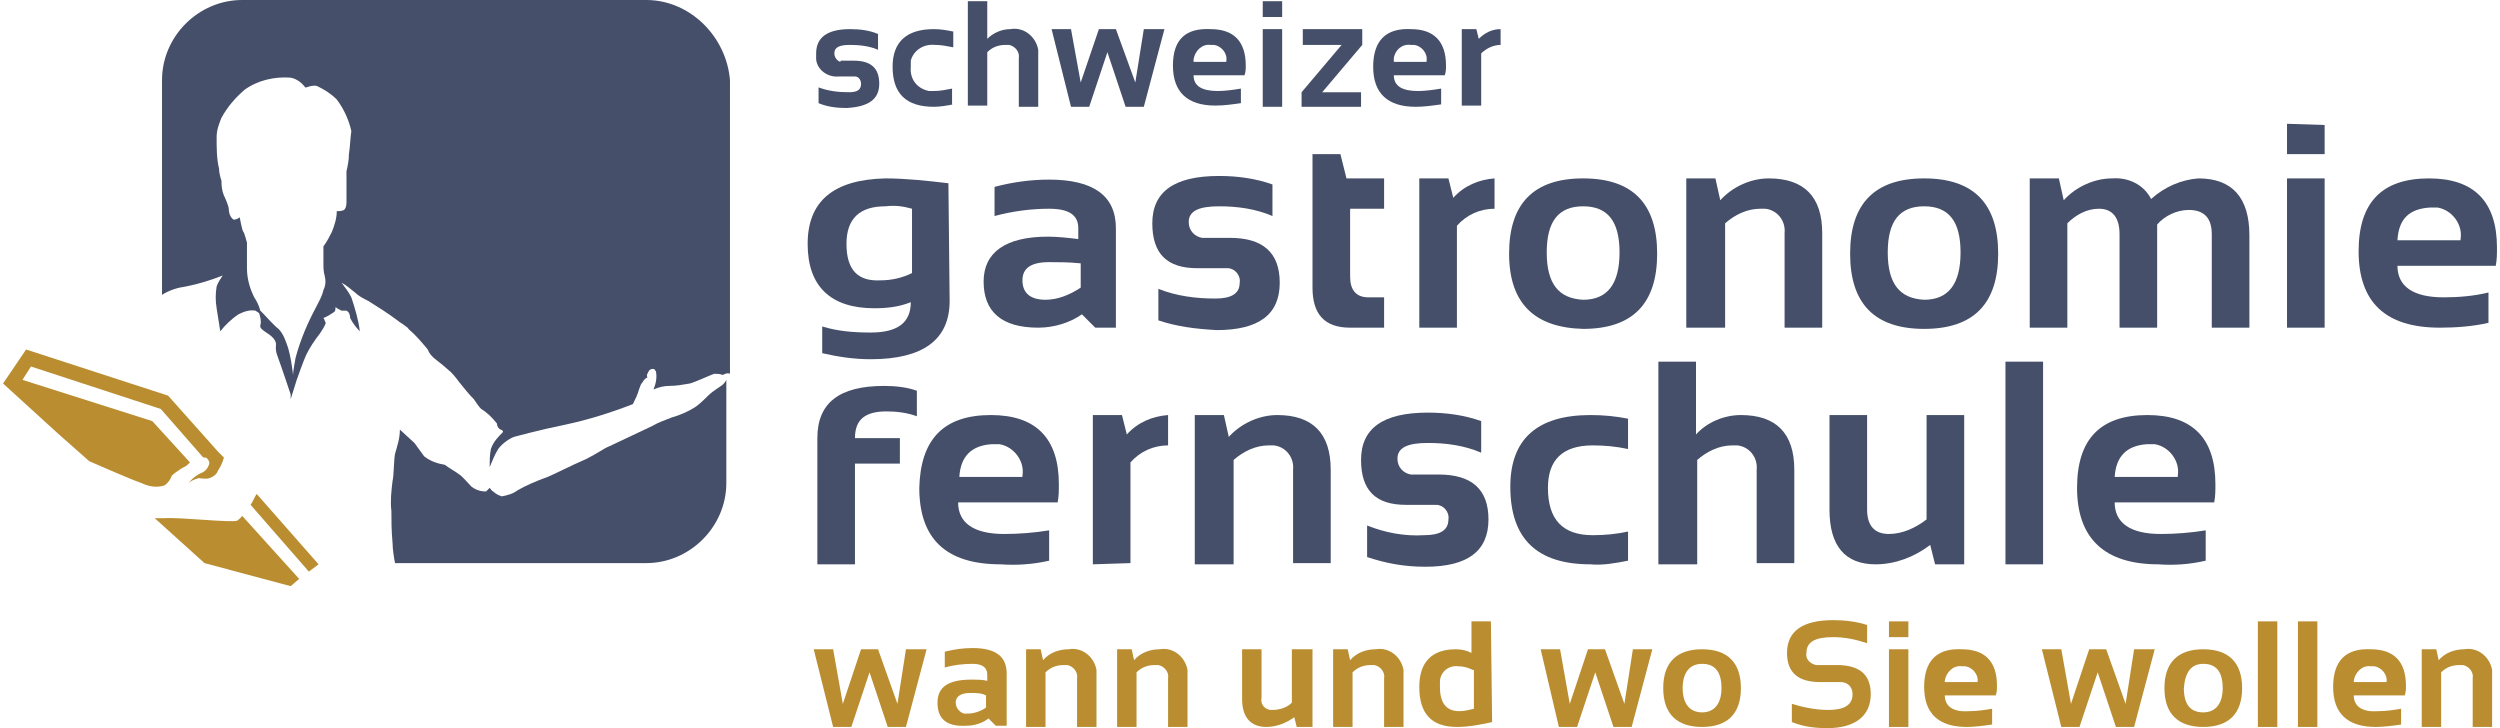 <?xml version="1.0" encoding="utf-8"?>
<!-- Generator: Adobe Illustrator 23.0.1, SVG Export Plug-In . SVG Version: 6.00 Build 0)  -->
<svg version="1.1" id="Ebene_1" xmlns="http://www.w3.org/2000/svg" xmlns:xlink="http://www.w3.org/1999/xlink" x="0px" y="0px"
	 width="206" height="60" viewBox="0 0 205.5 60" style="enable-background:new 0 0 205.5 60;" xml:space="preserve">
<style type="text/css">
	.st0{fill:#B98D30;}
	.st1{fill:#454F69;}
</style>
<title>logo</title>
<path class="st0" d="M66.8,53.5h1.6l0.8,4.5l1.5-4.5h1.4l1.6,4.5l0.7-4.5h1.7l-1.7,6.4h-1.5l-1.5-4.5l-1.5,4.5h-1.5L66.8,53.5"/>
<path class="st0" d="M79.7,57.1c-0.8,0-1.2,0.3-1.2,0.8c0,0.4,0.3,0.8,0.7,0.9c0.1,0,0.2,0,0.3,0c0.5,0,1.1-0.2,1.5-0.5v-1
	C80.6,57.1,80.2,57.1,79.7,57.1z M77,57.9c0-1.3,0.9-1.9,2.8-1.9c0.4,0,0.9,0,1.3,0.1v-0.5c0-0.6-0.4-0.9-1.2-0.9
	c-0.8,0-1.6,0.1-2.3,0.3v-1.3c0.8-0.2,1.5-0.3,2.3-0.3c1.9,0,2.8,0.7,2.8,2.1v4.3h-0.9l-0.6-0.6c-0.5,0.4-1.2,0.6-1.8,0.6
	C77.7,59.9,77,59.2,77,57.9"/>
<path class="st0" d="M84.3,59.9v-6.4h1.2l0.2,0.9c0.5-0.6,1.3-0.9,2.1-0.9c1.1-0.2,2.1,0.6,2.3,1.7c0,0.2,0,0.5,0,0.7v4h-1.6v-4
	c0.1-0.5-0.3-1-0.8-1.1c-0.1,0-0.2,0-0.3,0c-0.6,0-1.1,0.2-1.5,0.6v4.5H84.3"/>
<path class="st0" d="M91.8,59.9v-6.4H93l0.2,0.9c0.5-0.6,1.3-0.9,2.1-0.9c1.1-0.2,2.1,0.6,2.3,1.7c0,0.2,0,0.5,0,0.7v4H96v-4
	c0.1-0.5-0.3-1-0.8-1.1c-0.1,0-0.2,0-0.3,0c-0.6,0-1.1,0.2-1.5,0.6v4.5H91.8"/>
<path class="st0" d="M107.9,53.5v6.4h-1.3l-0.2-0.8c-0.7,0.5-1.5,0.8-2.3,0.8c-1.3,0-2-0.8-2-2.3v-4.1h1.6v4c-0.1,0.5,0.2,0.9,0.7,1
	c0.1,0,0.2,0,0.2,0c0.6,0,1.2-0.2,1.6-0.6v-4.4H107.9"/>
<path class="st0" d="M109.6,59.9v-6.4h1.2l0.2,0.9c0.5-0.6,1.3-0.9,2.1-0.9c1.1-0.2,2.1,0.6,2.3,1.7c0,0.2,0,0.5,0,0.7v4h-1.6v-4
	c0.1-0.5-0.3-1-0.8-1.1c-0.1,0-0.2,0-0.3,0c-0.6,0-1.1,0.2-1.5,0.6v4.5H109.6"/>
<path class="st0" d="M121.1,55.2c-0.4-0.2-0.8-0.3-1.2-0.3c-0.8-0.1-1.5,0.5-1.5,1.3c0,0.1,0,0.3,0,0.4c0,1.3,0.5,2,1.6,2
	c0.4,0,0.8-0.1,1.2-0.2V55.2z M122.7,59.5c-0.9,0.2-1.9,0.4-2.9,0.4c-2.1,0-3.1-1.1-3.1-3.3c0-2,1-3.1,3-3.1c0.5,0,0.9,0.1,1.3,0.3
	v-2.6h1.6L122.7,59.5"/>
<path class="st0" d="M126.7,53.5h1.6l0.8,4.5l1.5-4.5h1.4l1.6,4.5l0.7-4.5h1.6l-1.7,6.4h-1.5l-1.5-4.5l-1.5,4.5h-1.5L126.7,53.5"/>
<path class="st0" d="M140,58.7c1,0,1.6-0.7,1.6-2c0-1.3-0.5-2-1.6-2c-1,0-1.6,0.7-1.6,2C138.4,58,139,58.7,140,58.7z M136.8,56.7
	c0-2.1,1.1-3.2,3.2-3.2s3.2,1.1,3.2,3.2c0,2.1-1.1,3.2-3.2,3.2S136.8,58.8,136.8,56.7"/>
<path class="st0" d="M147.4,59.5v-1.5c1,0.3,2,0.5,3,0.5c1.3,0,2-0.4,2-1.3c0-0.6-0.4-1-1-1c-0.1,0-0.2,0-0.3,0h-1.4
	c-1.8,0-2.7-0.8-2.7-2.4c0-1.8,1.3-2.7,3.8-2.7c0.9,0,1.9,0.1,2.8,0.4V53c-0.9-0.3-1.8-0.5-2.8-0.5c-1.5,0-2.2,0.4-2.2,1.3
	c-0.1,0.5,0.3,0.9,0.8,1c0.1,0,0.2,0,0.3,0h1.4c1.9,0,2.8,0.8,2.8,2.4c0,1.8-1.3,2.8-3.6,2.8C149.4,60,148.4,59.9,147.4,59.5"/>
<path class="st0" d="M157,53.5v6.4h-1.6v-6.4H157z M157,51.2v1.3h-1.6v-1.3L157,51.2"/>
<path class="st0" d="M160,56.2h2.7l0,0c0.1-0.6-0.4-1.2-1-1.3c-0.1,0-0.2,0-0.3,0c-0.7-0.1-1.3,0.5-1.4,1.2
	C160,56,160,56.1,160,56.2L160,56.2z M161.4,53.5c1.9,0,2.9,1,2.9,3c0,0.3,0,0.5-0.1,0.8H160c0,0.9,0.7,1.4,2,1.3
	c0.7,0,1.3-0.1,1.9-0.2v1.3c-0.7,0.1-1.4,0.2-2.1,0.2c-2.3,0-3.5-1.1-3.5-3.3S159.4,53.4,161.4,53.5"/>
<path class="st0" d="M168,53.5h1.6l0.8,4.5l1.5-4.5h1.4l1.6,4.5l0.7-4.5h1.7l-1.7,6.4h-1.5l-1.5-4.5l-1.5,4.5h-1.5L168,53.5"/>
<path class="st0" d="M181.3,58.7c1,0,1.6-0.7,1.6-2c0-1.3-0.5-2-1.6-2c-1,0-1.5,0.7-1.6,2C179.7,58,180.2,58.7,181.3,58.7z
	 M178.1,56.7c0-2.1,1.1-3.2,3.2-3.2c2.1,0,3.2,1.1,3.2,3.2c0,2.1-1.1,3.2-3.2,3.2C179.2,59.9,178.1,58.8,178.1,56.7"/>
<path class="st0" d="M185.8,59.9h1.6v-8.7h-1.6V59.9z"/>
<path class="st0" d="M189.1,59.9h1.6v-8.7h-1.6V59.9z"/>
<path class="st0" d="M193.7,56.2h2.7l0,0c0.1-0.6-0.4-1.2-1-1.3c-0.1,0-0.2,0-0.3,0c-0.7-0.1-1.3,0.5-1.4,1.2
	C193.7,56.1,193.7,56.1,193.7,56.2L193.7,56.2L193.7,56.2z M195.1,53.5c1.9,0,2.9,1,2.9,3c0,0.3,0,0.5-0.1,0.8h-4.2
	c0,0.9,0.7,1.4,2,1.3c0.7,0,1.3-0.1,1.9-0.2v1.3c-0.7,0.1-1.4,0.2-2.1,0.2c-2.3,0-3.5-1.1-3.5-3.3S193.1,53.4,195.1,53.5"/>
<path class="st0" d="M199.3,59.9v-6.4h1.2l0.2,0.9c0.5-0.6,1.3-0.9,2.1-0.9c1.1-0.2,2.1,0.6,2.3,1.7c0,0.2,0,0.5,0,0.7v4h-1.6v-4
	c0.1-0.5-0.3-1-0.8-1.1c-0.1,0-0.2,0-0.3,0c-0.6,0-1.1,0.2-1.5,0.6v4.5H199.3"/>
<path class="st1" d="M67.2,8.5V7.2c0.8,0.3,1.6,0.4,2.5,0.4c0.7,0,1-0.2,1-0.7c0-0.3-0.2-0.6-0.5-0.6c0,0,0,0-0.1,0h-1.2
	c-0.9,0.1-1.8-0.5-1.9-1.4c0-0.2,0-0.3,0-0.5c0-1.3,0.9-2,2.8-2c0.8,0,1.6,0.1,2.3,0.4v1.3c-0.7-0.3-1.5-0.4-2.3-0.4
	c-0.9,0-1.3,0.2-1.3,0.7c0,0.3,0.2,0.6,0.5,0.7C69,5,69,5,69.1,5h1c1.4,0,2.1,0.6,2.1,1.9s-0.9,1.9-2.7,2
	C68.7,8.9,67.9,8.8,67.2,8.5"/>
<path class="st1" d="M78.3,8.6c-0.5,0.1-1.1,0.2-1.6,0.2c-2.3,0-3.4-1.1-3.4-3.3c0-2,1.1-3.1,3.4-3.1c0.6,0,1.1,0.1,1.6,0.2v1.3
	c-0.5-0.1-1-0.2-1.5-0.2C75.8,3.6,75,4.2,74.8,5c0,0.2,0,0.3,0,0.5c-0.1,1,0.5,1.8,1.5,2c0.1,0,0.3,0,0.4,0c0.5,0,1-0.1,1.5-0.2V8.6
	"/>
<path class="st1" d="M79.5,8.8V0.1h1.6v3.1c0.5-0.5,1.2-0.8,1.9-0.8c1.1-0.2,2.1,0.6,2.3,1.7c0,0.2,0,0.5,0,0.7v4h-1.6v-4
	c0.1-0.5-0.3-1-0.8-1.1c-0.1,0-0.2,0-0.3,0c-0.6,0-1.1,0.2-1.5,0.6v4.4H79.5"/>
<path class="st1" d="M86.4,2.4H88l0.8,4.4l1.5-4.4h1.4l1.6,4.4L94,2.4h1.7L94,8.8h-1.5L91,4.3l-1.5,4.5H88L86.4,2.4"/>
<path class="st1" d="M98.1,5.1h2.7V5c0.1-0.6-0.4-1.2-1-1.3c-0.1,0-0.2,0-0.3,0c-0.7-0.1-1.3,0.5-1.4,1.2C98.1,4.9,98.1,5,98.1,5.1z
	 M99.5,2.4c1.9,0,2.9,1,2.9,3c0,0.3,0,0.5-0.1,0.8h-4.2c0,0.9,0.7,1.3,2,1.3c0.6,0,1.3-0.1,1.9-0.2v1.2c-0.7,0.1-1.4,0.2-2.1,0.2
	c-2.3,0-3.5-1.1-3.5-3.3S97.5,2.3,99.5,2.4"/>
<path class="st1" d="M105.4,2.4v6.4h-1.6V2.4H105.4z M105.4,0.1v1.3h-1.6V0.1L105.4,0.1"/>
<path class="st1" d="M107.1,2.4h4.9v1.3l-3.3,3.9h3.2v1.2H107V7.6l3.3-3.9h-3.2L107.1,2.4"/>
<path class="st1" d="M114.6,5.1h2.7V5c0.1-0.6-0.4-1.2-1-1.3c-0.1,0-0.2,0-0.3,0c-0.7-0.1-1.3,0.4-1.4,1.1
	C114.6,4.9,114.6,5,114.6,5.1z M116,2.4c1.9,0,2.9,1,2.9,3c0,0.3,0,0.5-0.1,0.8h-4.2c0,0.9,0.7,1.3,2,1.3c0.6,0,1.3-0.1,1.9-0.2v1.3
	c-0.7,0.1-1.4,0.2-2.1,0.2c-2.3,0-3.5-1.1-3.5-3.3S114,2.3,116,2.4"/>
<path class="st1" d="M120.2,8.8V2.4h1.2l0.2,0.8c0.5-0.5,1.1-0.8,1.8-0.8v1.3c-0.6,0-1.2,0.3-1.6,0.7v4.3H120.2"/>
<path class="st1" d="M74.9,17.2c-0.7-0.2-1.4-0.3-2.2-0.2c-2.1,0-3.2,1-3.2,3.1s0.9,3.1,2.8,3c0.9,0,1.8-0.2,2.6-0.6L74.9,17.2
	L74.9,17.2z M78,24.8c0,3.2-2.2,4.8-6.5,4.8c-1.4,0-2.7-0.2-4-0.5v-2.2c1.3,0.4,2.6,0.5,4,0.5c2.2,0,3.3-0.8,3.3-2.5
	c-1,0.4-2,0.5-3,0.5c-3.6,0-5.5-1.8-5.5-5.3s2.1-5.3,6.4-5.4c1.7,0,3.5,0.2,5.2,0.4L78,24.8"/>
<path class="st1" d="M86.2,21.6c-1.5,0-2.2,0.5-2.2,1.5c0,1,0.6,1.6,1.9,1.6c1,0,2-0.4,2.9-1v-2C87.8,21.6,87,21.6,86.2,21.6z
	 M80.8,23.2c0-2.4,1.8-3.7,5.3-3.7c0.8,0,1.7,0.1,2.5,0.2v-0.9c0-1.1-0.8-1.6-2.4-1.6c-1.5,0-3,0.2-4.5,0.6v-2.4
	c1.5-0.4,3-0.6,4.5-0.6c3.6,0,5.5,1.3,5.5,4V27H90l-1.1-1.1c-1,0.7-2.3,1.1-3.6,1.1C82.3,27,80.8,25.7,80.8,23.2"/>
<path class="st1" d="M95.2,26.4v-2.6c1.5,0.6,3.1,0.8,4.7,0.8c1.3,0,2-0.4,2-1.3c0.1-0.6-0.4-1.2-1-1.2c-0.1,0-0.2,0-0.3,0h-2.2
	c-2.5,0-3.7-1.2-3.7-3.7c0-2.6,1.8-3.9,5.5-3.9c1.5,0,3,0.2,4.4,0.7v2.6c-1.4-0.6-2.9-0.8-4.4-0.8c-1.7,0-2.5,0.4-2.5,1.3
	c0,0.7,0.5,1.2,1.1,1.3c0.1,0,0.2,0,0.3,0h2c2.7,0,4.1,1.2,4.1,3.7c0,2.6-1.7,3.9-5.2,3.9C98.2,27.1,96.7,26.9,95.2,26.4"/>
<path class="st1" d="M107.9,12.7h2.3l0.5,2h3.1v2.5H111v5.6c0,1.1,0.5,1.7,1.5,1.7h1.3V27H111c-2.1,0-3.1-1.1-3.1-3.3L107.9,12.7"/>
<path class="st1" d="M116.7,27V14.7h2.4l0.4,1.6c0.9-1,2.1-1.5,3.4-1.6v2.5c-1.2,0-2.3,0.5-3.1,1.4V27H116.7"/>
<path class="st1" d="M130.2,24.7c2,0,3-1.3,3-3.9s-1-3.8-3-3.8c-2,0-3,1.2-3,3.8S128.2,24.6,130.2,24.7z M124.1,20.9
	c0-4.1,2-6.2,6.1-6.2c4.1,0,6.1,2.1,6.1,6.2c0,4.1-2,6.2-6.1,6.2C126.2,27,124.1,25,124.1,20.9"/>
<path class="st1" d="M138.7,27V14.7h2.4l0.4,1.8c1-1.1,2.5-1.8,4-1.8c2.9,0,4.4,1.5,4.4,4.5V27h-3.1v-7.8c0.1-1-0.6-1.9-1.6-2
	c-0.1,0-0.3,0-0.4,0c-1.1,0-2.1,0.5-2.9,1.2V27H138.7"/>
<path class="st1" d="M158.3,24.7c2,0,3-1.3,3-3.9s-1-3.8-3-3.8c-2,0-3,1.2-3,3.8S156.3,24.6,158.3,24.7z M152.2,20.9
	c0-4.1,2-6.2,6.1-6.2s6.1,2.1,6.1,6.2c0,4.1-2,6.2-6.1,6.2S152.2,25,152.2,20.9"/>
<path class="st1" d="M167,27V14.7h2.4l0.4,1.8c1-1.1,2.5-1.8,4-1.8c1.3-0.1,2.6,0.5,3.2,1.7c1.1-1,2.5-1.6,3.9-1.7
	c2.8,0,4.2,1.6,4.2,4.7V27H182v-7.7c0-1.3-0.6-2-1.9-2c-1,0-2,0.5-2.6,1.2V27h-3.1v-7.7c0-1.4-0.6-2.1-1.7-2.1c-1,0-1.9,0.5-2.6,1.2
	V27H167"/>
<path class="st1" d="M191.3,14.7V27h-3.1V14.7H191.3z M191.3,10.3v2.4h-3.1v-2.5L191.3,10.3"/>
<path class="st1" d="M197.3,19.8h5.2v-0.1c0.2-1.2-0.7-2.4-1.9-2.6c-0.2,0-0.4,0-0.6,0C198.3,17.2,197.4,18,197.3,19.8z M199.9,14.7
	c3.7,0,5.6,1.9,5.6,5.7c0,0.5,0,1-0.1,1.5h-8.1c0,1.7,1.3,2.6,3.8,2.6c1.2,0,2.5-0.1,3.7-0.4v2.5c-1.3,0.3-2.7,0.4-4,0.4
	c-4.5,0-6.7-2.1-6.7-6.3C194.1,16.7,196,14.7,199.9,14.7"/>
<path class="st1" d="M67.1,46.5V36.1c0-2.9,1.8-4.3,5.5-4.3c0.9,0,1.9,0.1,2.7,0.4v2.1c-0.8-0.3-1.7-0.4-2.5-0.4
	c-1.8,0-2.6,0.7-2.6,2.2h3.7v2.1h-3.7v8.3H67.1"/>
<path class="st1" d="M78.8,39.3H84v-0.1c0.2-1.2-0.7-2.4-1.9-2.6c-0.2,0-0.4,0-0.6,0C79.8,36.7,78.9,37.6,78.8,39.3z M81.4,34.2
	c3.7,0,5.6,1.9,5.6,5.7c0,0.5,0,1-0.1,1.5h-8.2c0,1.7,1.3,2.6,3.8,2.6c1.2,0,2.5-0.1,3.7-0.3v2.5c-1.3,0.3-2.7,0.4-4,0.3
	c-4.5,0-6.7-2.1-6.7-6.3C75.6,36.2,77.5,34.2,81.4,34.2"/>
<path class="st1" d="M89.8,46.5V34.2h2.4l0.4,1.6c0.9-1,2.1-1.5,3.4-1.6v2.5c-1.2,0-2.3,0.5-3.1,1.4v8.3L89.8,46.5"/>
<path class="st1" d="M98.2,46.5V34.2h2.4L101,36c1-1.1,2.5-1.8,4-1.8c2.9,0,4.4,1.5,4.4,4.5v7.7h-3.1v-7.7c0.1-1-0.6-1.9-1.6-2
	c-0.1,0-0.3,0-0.4,0c-1.1,0-2.1,0.5-2.9,1.2v8.6L98.2,46.5"/>
<path class="st1" d="M112.4,45.9v-2.6c1.5,0.6,3.1,0.9,4.7,0.8c1.3,0,2-0.4,2-1.3c0.1-0.6-0.4-1.2-1-1.2c-0.1,0-0.2,0-0.3,0h-2.2
	c-2.5,0-3.7-1.2-3.7-3.7c0-2.6,1.8-3.9,5.5-3.9c1.5,0,3,0.2,4.4,0.7v2.6c-1.4-0.6-2.9-0.8-4.4-0.8c-1.7,0-2.5,0.4-2.5,1.3
	c0,0.7,0.5,1.2,1.1,1.3c0.1,0,0.2,0,0.3,0h2c2.7,0,4.1,1.2,4.1,3.7c0,2.6-1.7,3.9-5.2,3.9C115.4,46.7,113.9,46.4,112.4,45.9"/>
<path class="st1" d="M133.9,46.2c-1,0.2-2.1,0.4-3.1,0.3c-4.4,0-6.6-2.1-6.6-6.4c0-3.9,2.2-5.9,6.6-5.9c1.1,0,2.1,0.1,3.1,0.3V37
	c-0.9-0.2-1.9-0.3-2.9-0.3c-2.5,0-3.7,1.2-3.7,3.5c0,2.6,1.2,3.9,3.7,3.9c1,0,2-0.1,2.9-0.3L133.9,46.2"/>
<path class="st1" d="M136.4,46.5V29.8h3.1v6c0.9-1,2.3-1.6,3.7-1.6c2.9,0,4.4,1.5,4.4,4.5v7.7h-3.1v-7.7c0.1-1-0.6-1.9-1.6-2
	c-0.1,0-0.3,0-0.4,0c-1.1,0-2.1,0.5-2.9,1.2v8.6L136.4,46.5"/>
<path class="st1" d="M161.6,34.2v12.3h-2.4l-0.4-1.6c-1.3,1-2.9,1.6-4.5,1.6c-2.5,0-3.8-1.5-3.8-4.5v-7.8h3.1V42c0,1.3,0.6,2,1.8,2
	c1.1,0,2.2-0.5,3.1-1.2v-8.6H161.6"/>
<path class="st1" d="M165,46.5h3.1V29.8H165V46.5z"/>
<path class="st1" d="M174,39.3h5.2v-0.1c0.2-1.2-0.7-2.4-1.9-2.6c-0.2,0-0.4,0-0.6,0C175,36.7,174.1,37.6,174,39.3z M176.7,34.2
	c3.7,0,5.6,1.9,5.6,5.7c0,0.5,0,1-0.1,1.5H174c0,1.7,1.3,2.6,3.8,2.6c1.2,0,2.5-0.1,3.7-0.3v2.5c-1.3,0.3-2.6,0.4-3.9,0.3
	c-4.4,0-6.7-2.1-6.7-6.3C170.9,36.2,172.8,34.2,176.7,34.2"/>
<path class="st1" d="M59.3,31.7c-0.1,0.1-0.8,0.5-1.2,0.9c-0.3,0.3-0.6,0.6-1,0.9c-0.6,0.4-1.3,0.7-2,0.9c-0.5,0.2-1.1,0.4-1.6,0.7
	l-3.6,1.7c-0.3,0.1-1,0.6-1.8,1c-1.4,0.6-3.1,1.5-3.5,1.6c-0.8,0.3-1.5,0.6-2.2,1c-0.4,0.3-0.8,0.4-1.3,0.5
	c-0.3-0.1-0.5-0.2-0.7-0.4c-0.1,0-0.2-0.2-0.3-0.3c-0.1,0.1-0.2,0.2-0.3,0.3c-0.4,0-0.8-0.1-1.2-0.4c-0.3-0.3-0.8-0.9-1-1
	c-0.4-0.3-0.8-0.5-1.2-0.8c-0.6-0.1-1.2-0.3-1.7-0.7c-0.2-0.3-0.6-0.8-0.8-1.1l-1.2-1.1c0,0.7-0.2,1.3-0.4,2
	c-0.1,0.5-0.1,1.9-0.2,2.2c-0.1,0.8-0.2,1.7-0.1,2.5c0,0.7,0,1.6,0.1,2.7c0,0.4,0.1,1.1,0.2,1.6H53c3.6,0,6.6-3,6.6-6.6v-8.5
	C59.5,31.5,59.4,31.6,59.3,31.7"/>
<path class="st1" d="M28.5,12.7c0,0.5-0.1,1-0.2,1.4v0.1c0,0.2,0,0.4,0,0.5c0,0.4,0,1.7,0,1.9c0,0.2,0,0.5-0.2,0.7
	c-0.2,0.1-0.4,0.1-0.6,0.1c0,0.6-0.2,1.2-0.4,1.7c-0.2,0.4-0.4,0.8-0.7,1.2c0,0,0,0.7,0,1.3c0,0.4,0,0.8,0.1,1.1
	c0.1,0.4,0.1,0.8-0.1,1.2c-0.1,0.5-0.4,1-0.6,1.4c-0.7,1.3-1.3,2.7-1.7,4.2c0,0.1-0.2,1-0.2,1.4c-0.1-0.8-0.2-1.5-0.4-2.2
	c-0.2-0.6-0.4-1.2-0.8-1.6c-0.3-0.2-1.2-1.2-1.2-1.2l-0.3-0.3c-0.1-0.4-0.3-0.8-0.5-1.1c-0.4-0.8-0.6-1.6-0.6-2.4c0-0.4,0-0.7,0-1.1
	v-0.2l0,0c0-0.4,0-0.8,0-0.8s-0.2-0.8-0.3-0.9s-0.3-1.2-0.3-1.2c-0.1,0.1-0.3,0.2-0.5,0.2c-0.3-0.2-0.4-0.6-0.4-0.9
	c0-0.2-0.3-0.9-0.4-1.1C18,15.6,18,15.2,18,14.9l0,0c-0.1-0.3-0.2-0.7-0.2-1c-0.2-0.8-0.2-1.7-0.2-2.6c0-0.6,0.2-1.1,0.4-1.6
	c0.5-0.9,1.1-1.6,1.9-2.3c1.1-0.8,2.5-1.1,3.8-1c0.5,0.1,0.9,0.4,1.2,0.8h0.1c0.3-0.1,0.6-0.2,0.9-0.1c0.6,0.3,1.1,0.6,1.6,1.1
	c0.6,0.8,1,1.7,1.2,2.6C28.6,11.5,28.6,12.1,28.5,12.7z M53,0H19.7c-3.6,0-6.6,3-6.6,6.6l0,0v17.7l0,0c0.6-0.4,1.3-0.6,2-0.7
	c1-0.2,2-0.5,3-0.9c-0.2,0.3-0.4,0.6-0.5,0.9c-0.1,0.6-0.1,1.2,0,1.8c0.1,0.6,0.3,1.9,0.3,1.9c0.4-0.5,0.9-1,1.5-1.4
	c0.4-0.2,0.9-0.4,1.4-0.3l0.3,0.2c0.1,0.3,0.2,0.7,0.1,1c-0.1,0.4,0.7,0.6,1.1,1.1s0,0.6,0.3,1.4s1.1,3.2,1.1,3.2v0.4l0.5-1.6
	c0,0,0.6-1.7,0.8-2.1c0.3-0.6,0.7-1.2,1.1-1.7c0.2-0.3,0.4-0.6,0.5-0.9c-0.1-0.1-0.1-0.3-0.2-0.4c0.3-0.1,0.6-0.3,0.9-0.5
	c0.1-0.1,0.1-0.3,0.1-0.4c0.1,0.1,0.3,0.2,0.5,0.3c0.1,0,0.3,0,0.4,0c0.2,0.1,0.3,0.3,0.3,0.6c0.2,0.4,0.5,0.8,0.8,1.1
	c-0.1-0.9-0.4-1.9-0.7-2.8c-0.2-0.4-0.5-0.8-0.8-1.2c0.4,0.2,0.7,0.5,1.1,0.8c0.3,0.3,0.7,0.5,1.1,0.7c0.8,0.5,1.6,1,2.4,1.6
	c0.1,0.1,0.6,0.4,0.7,0.5c0.1,0.1,0.2,0.1,0.2,0.2c0.6,0.5,1.1,1.1,1.6,1.7c0.1,0.3,0.3,0.5,0.5,0.7c0,0,0.9,0.7,1.1,0.9
	c0.4,0.3,0.7,0.7,1,1.1c0.4,0.5,0.8,1,1.2,1.4c0.2,0.3,0.4,0.6,0.6,0.8c0.5,0.3,0.9,0.7,1.3,1.2c0,0.2,0.1,0.4,0.3,0.5
	c0.1,0,0.2,0.1,0.2,0.2c-0.4,0.4-0.8,0.8-1,1.4c-0.1,0.5-0.1,1-0.1,1.5c0.2-0.5,0.4-1,0.7-1.5c0.3-0.4,0.8-0.8,1.3-1
	c0,0,2.2-0.6,4.2-1c1.9-0.4,3.8-1,5.6-1.7c0.2-0.4,0.4-0.8,0.5-1.2c0.1-0.2,0.1-0.4,0.3-0.6c0.1-0.2,0.2-0.3,0.4-0.4
	c-0.1-0.2,0-0.3,0.1-0.5c0.1-0.2,0.3-0.2,0.4-0.2c0.1,0,0.1,0.1,0.2,0.2c0.1,0.5,0,1-0.2,1.5c0.4-0.2,0.9-0.3,1.3-0.3
	c0.6,0,1.1-0.1,1.7-0.2c0.4-0.1,1.7-0.7,2-0.8c0.2,0,0.5,0,0.7,0.1c0.2-0.1,0.4-0.2,0.6-0.1V6.6C59.6,3,56.6,0,53,0"/>
<path class="st0" d="M17.9,37.4l-0.2-0.2l0,0l-4.1-4.6L1.9,28.8L0,31.6l4.5,4.1l0,0l2.6,2.3c0,0,3.4,1.5,4.3,1.8
	c0.6,0.3,1.3,0.4,1.9,0.2c0.3-0.2,0.5-0.5,0.6-0.8c0.2-0.2,0.5-0.4,0.8-0.6c0.2-0.1,0.4-0.2,0.5-0.3l0.2-0.2l-3.1-3.4L1.6,31.3
	l0.7-1.1l10.7,3.5l3.5,4h0.2c0.2,0.1,0.3,0.3,0.3,0.5c-0.1,0.3-0.2,0.5-0.5,0.7c-0.5,0.2-0.9,0.5-1.2,0.9c0.2-0.2,0.5-0.3,0.8-0.4
	c0.2,0,0.6,0.1,0.9,0c0.3-0.1,0.6-0.3,0.7-0.6c0.2-0.3,0.4-0.7,0.5-1.1L17.9,37.4"/>
<path class="st0" d="M25.2,47.1l0.8-0.6l-5.1-5.8c-0.2,0.3-0.3,0.6-0.5,0.9L25.2,47.1"/>
<path class="st0" d="M19.7,42.5c-0.1,0.2-0.3,0.3-0.4,0.4c-0.4,0.2-4.8-0.3-6-0.2h-0.8l4.1,3.7l7.1,1.9l0.7-0.6L19.7,42.5"/>
</svg>
